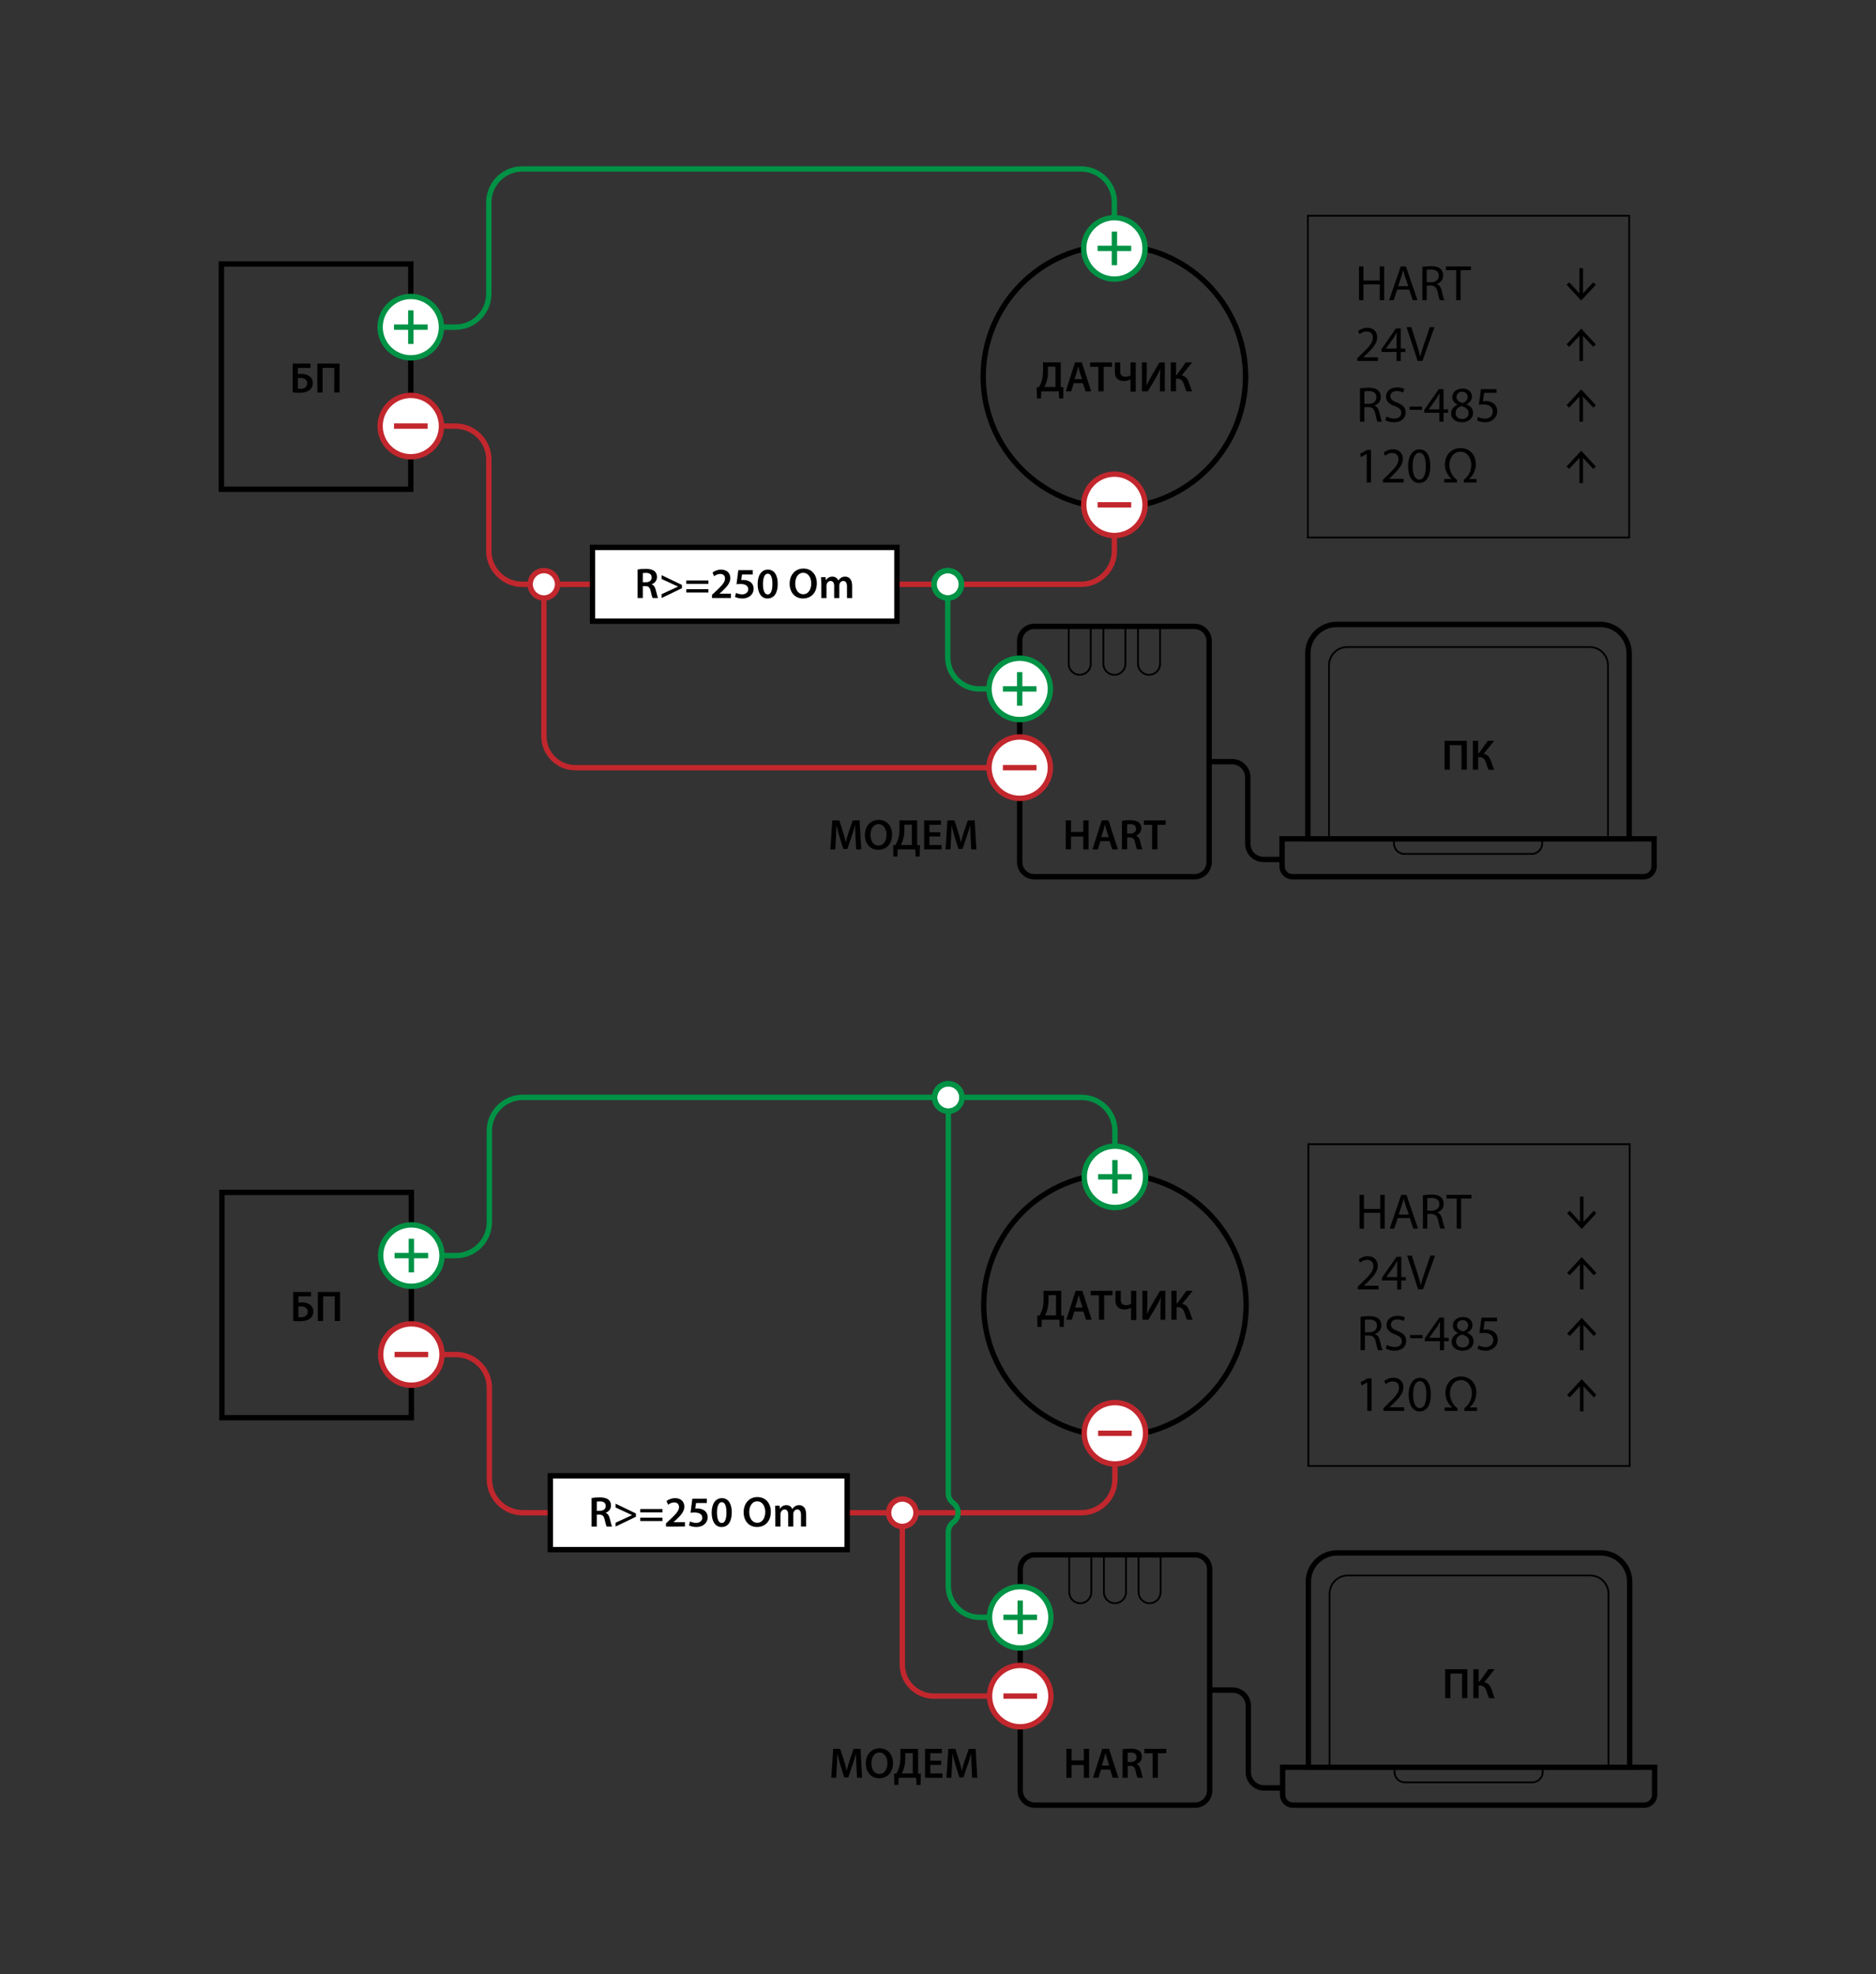 <?xml version="1.0" encoding="utf-8"?>
<!-- Generator: Adobe Illustrator 26.0.1, SVG Export Plug-In . SVG Version: 6.00 Build 0)  -->
<svg version="1.1" xmlns="http://www.w3.org/2000/svg" xmlns:xlink="http://www.w3.org/1999/xlink" x="0px" y="0px"
	 viewBox="0 0 730 768" style="enable-background:new 0 0 730 768;" xml:space="preserve">
<rect x="0" y="0" width="730" height="768" fill="#333333" stroke="none"/>
<style type="text/css">
	.st0{fill:none;stroke:#084684;stroke-width:0.5;stroke-miterlimit:10;}
	.st1{fill:none;stroke:#009245;stroke-width:1.5;stroke-miterlimit:10;}
	.st2{fill:none;stroke:#C1272D;stroke-width:1.5;stroke-miterlimit:10;}
	.st3{fill:none;stroke:#084684;stroke-width:1.5;stroke-miterlimit:10;}
	.st4{fill:#FFFFFF;}
	.st5{fill:none;stroke:#084684;stroke-miterlimit:10;}
	.st6{fill:#084684;}
	.st7{fill:#009245;}
	.st8{fill:#C1272D;}
</style>
<g id="Слой_1">
</g>
<g id="Слой_2">
	<g>
		<g>
			<g>
				<path d="M634.3,209.46H508.57V83.58H634.3V209.46z M509.27,208.76H633.6V84.28H509.27V208.76z"/>
			</g>
		</g>
		<g>
			<path class="st7" d="M177.21,128.32h-17.35v-2.09h17.35c6.6,0,11.96-5.37,11.96-11.96V78.73c0-7.75,6.3-14.05,14.05-14.05h217.41
				c7.75,0,14.05,6.3,14.05,14.05v16.73h-2.09V78.73c0-6.6-5.37-11.96-11.96-11.96H203.22c-6.6,0-11.96,5.37-11.96,11.96v35.54
				C191.26,122.02,184.95,128.32,177.21,128.32z"/>
		</g>
		<g>
			<path class="st8" d="M420.63,228.36H203.22c-7.75,0-14.05-6.3-14.05-14.05v-35.54c0-6.6-5.37-11.96-11.96-11.96h-17.35v-2.09
				h17.35c7.75,0,14.05,6.3,14.05,14.05v35.54c0,6.6,5.37,11.96,11.96,11.96h217.41c6.6,0,11.96-5.37,11.96-11.96v-16.73h2.09v16.73
				C434.68,222.06,428.38,228.36,420.63,228.36z"/>
		</g>
		<g>
			<path d="M160.9,191.38H85.1v-89.72h75.8V191.38z M87.19,189.29h71.62v-85.55H87.19V189.29z"/>
		</g>
		<g>
			<path d="M464.84,342.12h-62.4c-3.7,0-6.7-3.01-6.7-6.7v-86.07c0-3.7,3.01-6.7,6.7-6.7h62.4c3.7,0,6.7,3.01,6.7,6.7v86.07
				C471.54,339.11,468.53,342.12,464.84,342.12z M402.44,244.74c-2.54,0-4.61,2.07-4.61,4.61v86.07c0,2.54,2.07,4.61,4.61,4.61h62.4
				c2.54,0,4.61-2.07,4.61-4.61v-86.07c0-2.54-2.07-4.61-4.61-4.61H402.44z"/>
		</g>
		<g>
			<path d="M120.82,141.44v1.69h-4.91v2.42c0.37-0.05,0.97-0.08,1.39-0.08c1.1,0,2.22,0.27,3.04,0.85c0.82,0.55,1.37,1.45,1.37,2.72
				c0,1.09-0.38,1.92-1.02,2.51c-1,0.92-2.66,1.27-4.29,1.27c-1.15,0-1.99-0.08-2.52-0.15v-11.23H120.82z M115.9,151.2
				c0.3,0.05,0.67,0.07,1.09,0.07c0.75,0,1.49-0.23,1.97-0.7c0.35-0.37,0.58-0.85,0.58-1.47c0-0.72-0.3-1.2-0.75-1.54
				c-0.5-0.38-1.2-0.53-1.87-0.53c-0.32,0-0.69,0.03-1.02,0.07V151.2z"/>
			<path d="M132.13,141.44v11.26h-2.06v-9.57h-4.54v9.57h-2.05v-11.26H132.13z"/>
		</g>
		<g>
			<path d="M433.64,198.62c-28.73,0-52.1-23.37-52.1-52.1c0-28.73,23.37-52.1,52.1-52.1c28.73,0,52.1,23.37,52.1,52.1
				C485.74,175.25,462.37,198.62,433.64,198.62z M433.64,96.51c-27.58,0-50.01,22.44-50.01,50.01c0,27.58,22.44,50.01,50.01,50.01
				c27.58,0,50.01-22.44,50.01-50.01C483.65,118.95,461.22,96.51,433.64,96.51z"/>
		</g>
		<g>
			<path d="M412.76,140.98v9.62l1.07,0.05l-0.12,4.38h-1.57l-0.12-2.79h-6.83l-0.12,2.79h-1.57l-0.1-4.38l0.9-0.05
				c0.43-0.79,0.84-1.6,1.09-2.49c0.35-1.2,0.48-2.57,0.48-4.19v-2.94H412.76z M407.78,144.44c0,1.54-0.17,2.92-0.54,4.11
				c-0.22,0.73-0.53,1.45-0.83,2h4.29v-7.89h-2.92V144.44z"/>
			<path d="M417.81,149.05l-0.97,3.19h-2.12l3.61-11.26h2.62l3.66,11.26h-2.22l-1.02-3.19H417.81z M421.04,147.5l-0.89-2.77
				c-0.22-0.69-0.4-1.45-0.57-2.11h-0.03c-0.17,0.65-0.35,1.44-0.54,2.11l-0.87,2.77H421.04z"/>
			<path d="M427.4,142.71h-3.21v-1.72h8.5v1.72h-3.24v9.54h-2.05V142.71z"/>
			<path d="M435.89,140.98v3.46c0,1.4,0.73,2.14,2.1,2.14c0.67,0,1.37-0.22,1.91-0.52v-5.08h2.05v11.38h-2.05v-4.76h-0.05
				c-0.79,0.42-1.62,0.64-2.59,0.64c-1.79,0-3.43-0.89-3.43-3.46v-3.79H435.89z"/>
			<path d="M446.24,140.98v3.98c0,1.79-0.03,3.44-0.13,4.95l0.05,0.02c0.58-1.27,1.3-2.62,2.04-3.89l2.97-5.05h2.09v11.26h-1.9
				v-3.98c0-1.79,0.03-3.22,0.17-4.68h-0.05c-0.53,1.29-1.29,2.69-1.99,3.89l-2.86,4.76h-2.29v-11.26H446.24z"/>
			<path d="M457.64,140.98v4.83h0.32l3.46-4.83h2.47l-4.08,5.08c1.64,0.3,2.32,1.37,2.84,2.79c0.42,1.19,0.75,2.32,1.27,3.39h-2.21
				c-0.4-0.77-0.65-1.7-0.94-2.56c-0.45-1.37-1.05-2.36-2.67-2.36h-0.47v4.91h-2.04v-11.26H457.64z"/>
		</g>
		<g>
			<circle class="st4" cx="159.85" cy="165.77" r="11.95"/>
			<g>
				<path class="st8" d="M159.85,178.76c-7.16,0-12.99-5.83-12.99-12.99c0-7.16,5.83-12.99,12.99-12.99
					c7.16,0,12.99,5.83,12.99,12.99C172.85,172.93,167.02,178.76,159.85,178.76z M159.85,154.86c-6.01,0-10.9,4.89-10.9,10.9
					s4.89,10.9,10.9,10.9s10.9-4.89,10.9-10.9S165.87,154.86,159.85,154.86z"/>
			</g>
			<g>
				<rect x="153.32" y="164.72" class="st8" width="13.08" height="2.09"/>
			</g>
		</g>
		<g>
			<circle class="st4" cx="211.63" cy="227.32" r="5.34"/>
			<g>
				<path class="st8" d="M211.63,233.7c-3.52,0-6.38-2.86-6.38-6.38c0-3.52,2.86-6.38,6.38-6.38c3.52,0,6.38,2.86,6.38,6.38
					C218.01,230.83,215.15,233.7,211.63,233.7z M211.63,223.02c-2.37,0-4.29,1.93-4.29,4.29c0,2.37,1.93,4.29,4.29,4.29
					c2.37,0,4.29-1.93,4.29-4.29C215.92,224.95,214,223.02,211.63,223.02z"/>
			</g>
		</g>
		<g>
			<circle class="st4" cx="159.85" cy="127.28" r="11.95"/>
			<g>
				<path class="st7" d="M159.85,140.27c-7.16,0-12.99-5.83-12.99-12.99c0-7.16,5.83-12.99,12.99-12.99
					c7.16,0,12.99,5.83,12.99,12.99C172.85,134.44,167.02,140.27,159.85,140.27z M159.85,116.37c-6.01,0-10.9,4.89-10.9,10.9
					c0,6.01,4.89,10.9,10.9,10.9s10.9-4.89,10.9-10.9C170.76,121.26,165.87,116.37,159.85,116.37z"/>
			</g>
			<g>
				<g>
					<rect x="153.32" y="126.23" class="st7" width="13.08" height="2.09"/>
				</g>
				<g>
					<rect x="158.81" y="120.74" class="st7" width="2.09" height="13.08"/>
				</g>
			</g>
		</g>
		<g>
			<g>
				<circle class="st4" cx="396.79" cy="298.65" r="11.95"/>
				<g>
					<path class="st8" d="M396.79,311.64c-7.16,0-12.99-5.83-12.99-12.99c0-7.16,5.83-12.99,12.99-12.99
						c7.16,0,12.99,5.83,12.99,12.99C409.78,305.81,403.95,311.64,396.79,311.64z M396.79,287.75c-6.01,0-10.9,4.89-10.9,10.9
						c0,6.01,4.89,10.9,10.9,10.9c6.01,0,10.9-4.89,10.9-10.9C407.69,292.64,402.8,287.75,396.79,287.75z"/>
				</g>
				<g>
					<rect x="390.25" y="297.61" class="st8" width="13.08" height="2.09"/>
				</g>
			</g>
			<g>
				<circle class="st4" cx="396.79" cy="268.01" r="11.95"/>
				<g>
					<path class="st7" d="M396.79,281c-7.16,0-12.99-5.83-12.99-12.99c0-7.16,5.83-12.99,12.99-12.99c7.16,0,12.99,5.83,12.99,12.99
						C409.78,275.18,403.95,281,396.79,281z M396.79,257.11c-6.01,0-10.9,4.89-10.9,10.9c0,6.01,4.89,10.9,10.9,10.9
						c6.01,0,10.9-4.89,10.9-10.9C407.69,262,402.8,257.11,396.79,257.11z"/>
				</g>
				<g>
					<g>
						<rect x="390.25" y="266.97" class="st7" width="13.08" height="2.09"/>
					</g>
					<g>
						<rect x="395.74" y="261.47" class="st7" width="2.09" height="13.08"/>
					</g>
				</g>
			</g>
		</g>
		<g>
			<circle class="st4" cx="433.64" cy="196.41" r="11.95"/>
			<g>
				<path class="st8" d="M433.64,209.4c-7.16,0-12.99-5.83-12.99-12.99c0-7.16,5.83-12.99,12.99-12.99
					c7.16,0,12.99,5.83,12.99,12.99C446.63,203.57,440.8,209.4,433.64,209.4z M433.64,185.5c-6.01,0-10.9,4.89-10.9,10.9
					c0,6.01,4.89,10.9,10.9,10.9c6.01,0,10.9-4.89,10.9-10.9C444.54,190.39,439.65,185.5,433.64,185.5z"/>
			</g>
			<g>
				<rect x="427.1" y="195.36" class="st8" width="13.08" height="2.09"/>
			</g>
		</g>
		<g>
			<circle class="st4" cx="433.64" cy="96.64" r="11.95"/>
			<g>
				<path class="st7" d="M433.64,109.63c-7.16,0-12.99-5.83-12.99-12.99s5.83-12.99,12.99-12.99c7.16,0,12.99,5.83,12.99,12.99
					S440.8,109.63,433.64,109.63z M433.64,85.73c-6.01,0-10.9,4.89-10.9,10.9s4.89,10.9,10.9,10.9c6.01,0,10.9-4.89,10.9-10.9
					S439.65,85.73,433.64,85.73z"/>
			</g>
			<g>
				<g>
					<rect x="427.1" y="95.59" class="st7" width="13.08" height="2.09"/>
				</g>
				<g>
					<rect x="432.6" y="90.1" class="st7" width="2.09" height="13.08"/>
				</g>
			</g>
		</g>
		<g>
			<rect x="230.55" y="212.95" class="st4" width="118.46" height="28.73"/>
			<g>
				<path d="M350.06,242.73H229.51v-30.82h120.55V242.73z M231.6,240.64h116.37v-26.64H231.6V240.64z"/>
			</g>
			<g>
				<path d="M248.1,221.56c0.79-0.15,1.92-0.25,3.11-0.25c1.62,0,2.71,0.27,3.48,0.9c0.62,0.52,0.97,1.3,0.97,2.27
					c0,1.45-0.99,2.44-2.06,2.81v0.05c0.82,0.3,1.3,1.09,1.57,2.17c0.37,1.4,0.67,2.71,0.89,3.14h-2.11
					c-0.17-0.33-0.45-1.25-0.75-2.66c-0.33-1.47-0.85-1.94-2.02-1.97h-1.04v4.63h-2.04V221.56z M250.13,226.52h1.22
					c1.39,0,2.24-0.74,2.24-1.85c0-1.22-0.85-1.8-2.19-1.8c-0.65,0-1.07,0.05-1.27,0.1V226.52z"/>
				<path d="M265.36,228.84l-7.92,3.81v-1.49l6.38-2.94v-0.03l-6.38-2.94v-1.49l7.92,3.81V228.84z"/>
				<path d="M267.05,227.14v-1.3h8.62v1.3H267.05z M267.05,230.51v-1.3h8.62v1.3H267.05z"/>
				<path d="M277.06,232.65v-1.25l1.29-1.19c2.56-2.37,3.76-3.68,3.78-5.11c0-0.97-0.52-1.82-1.94-1.82c-0.97,0-1.77,0.48-2.32,0.9
					l-0.6-1.45c0.79-0.63,1.97-1.12,3.34-1.12c2.41,0,3.58,1.52,3.58,3.29c0,1.9-1.37,3.44-3.27,5.2l-0.94,0.82v0.03h4.44v1.7
					H277.06z"/>
				<path d="M292.93,223.5h-4.18l-0.32,2.17c0.23-0.03,0.45-0.05,0.77-0.05c0.95,0,1.92,0.22,2.64,0.7
					c0.82,0.52,1.42,1.44,1.42,2.76c0,2.07-1.72,3.76-4.38,3.76c-1.27,0-2.32-0.32-2.89-0.63l0.42-1.55
					c0.47,0.25,1.4,0.57,2.39,0.57c1.2,0,2.36-0.69,2.36-1.97c0-1.25-0.92-2.07-3.07-2.07c-0.62,0-1.07,0.05-1.49,0.1l0.7-5.48h5.63
					V223.5z"/>
				<path d="M302.64,227.14c0,3.51-1.37,5.7-3.98,5.7c-2.49,0-3.83-2.27-3.84-5.58c0-3.39,1.44-5.65,3.98-5.65
					C301.42,221.61,302.64,223.95,302.64,227.14z M296.89,227.24c0,2.66,0.72,4.03,1.84,4.03c1.22,0,1.84-1.47,1.84-4.08
					c0-2.52-0.58-4.01-1.82-4.01C297.66,223.18,296.89,224.53,296.89,227.24z"/>
				<path d="M317.85,226.9c0,3.78-2.29,5.93-5.38,5.93c-3.19,0-5.2-2.44-5.2-5.73c0-3.48,2.19-5.91,5.36-5.91
					C315.91,221.19,317.85,223.68,317.85,226.9z M309.44,227.05c0,2.31,1.15,4.13,3.12,4.13c1.99,0,3.11-1.85,3.11-4.21
					c0-2.12-1.05-4.13-3.11-4.13C310.53,222.84,309.44,224.73,309.44,227.05z"/>
				<path d="M319.59,226.94c0-0.94-0.03-1.72-0.07-2.42h1.75l0.1,1.2h0.05c0.38-0.63,1.12-1.39,2.51-1.39c1.07,0,1.9,0.6,2.26,1.5
					h0.03c0.28-0.45,0.62-0.79,0.99-1.02c0.47-0.32,0.99-0.48,1.67-0.48c1.34,0,2.71,0.92,2.71,3.53v4.8h-2v-4.49
					c0-1.35-0.47-2.16-1.45-2.16c-0.7,0-1.22,0.5-1.44,1.09c-0.07,0.18-0.1,0.45-0.1,0.69v4.88h-2v-4.71c0-1.14-0.45-1.94-1.4-1.94
					c-0.77,0-1.29,0.6-1.49,1.15c-0.07,0.22-0.1,0.45-0.1,0.69v4.81h-2.01V226.94z"/>
			</g>
		</g>
		<g>
			<path class="st8" d="M384.39,299.7h-160.5c-7.33,0-13.29-5.96-13.29-13.29v-53.75h2.09v53.75c0,6.18,5.03,11.21,11.21,11.21
				h160.5V299.7z"/>
		</g>
		<g>
			<path d="M498.09,335.41h-6.43c-3.95,0-7.16-3.21-7.16-7.16v-25.83c0-2.8-2.27-5.07-5.07-5.07h-8.93v-2.09h8.93
				c3.95,0,7.16,3.21,7.16,7.16v25.83c0,2.8,2.28,5.07,5.07,5.07h6.43V335.41z"/>
		</g>
		<g>
			<g>
				<circle class="st4" cx="368.79" cy="227.32" r="5.34"/>
				<circle class="st4" cx="368.79" cy="227.32" r="5.34"/>
			</g>
		</g>
		<g>
			<g>
				<path class="st7" d="M368.79,233.7c-3.52,0-6.38-2.86-6.38-6.38c0-3.52,2.86-6.38,6.38-6.38s6.38,2.86,6.38,6.38
					C375.17,230.83,372.31,233.7,368.79,233.7z M368.79,223.02c-2.37,0-4.29,1.93-4.29,4.29c0,2.37,1.93,4.29,4.29,4.29
					c2.37,0,4.29-1.93,4.29-4.29C373.08,224.95,371.16,223.02,368.79,223.02z"/>
			</g>
			<g>
				<path class="st7" d="M368.79,233.7c-3.52,0-6.38-2.86-6.38-6.38c0-3.52,2.86-6.38,6.38-6.38s6.38,2.86,6.38,6.38
					C375.17,230.83,372.31,233.7,368.79,233.7z M368.79,223.02c-2.37,0-4.29,1.93-4.29,4.29c0,2.37,1.93,4.29,4.29,4.29
					c2.37,0,4.29-1.93,4.29-4.29C373.08,224.95,371.16,223.02,368.79,223.02z"/>
			</g>
		</g>
		<g>
			<path class="st7" d="M385.48,269.06h-4.44c-7.33,0-13.29-5.96-13.29-13.29v-23.11h2.09v23.11c0,6.18,5.03,11.21,11.21,11.21h4.44
				V269.06z"/>
		</g>
		<g>
			<path d="M416.77,319.16v4.51h4.76v-4.51h2.06v11.26h-2.06v-4.96h-4.76v4.96h-2.05v-11.26H416.77z"/>
			<path d="M428.2,327.23l-0.97,3.19h-2.12l3.61-11.26h2.62l3.66,11.26h-2.22l-1.02-3.19H428.2z M431.42,325.68l-0.89-2.77
				c-0.22-0.69-0.4-1.45-0.57-2.11h-0.03c-0.17,0.65-0.35,1.44-0.54,2.11l-0.87,2.77H431.42z"/>
			<path d="M436.57,319.33c0.79-0.15,1.92-0.25,3.11-0.25c1.62,0,2.71,0.27,3.48,0.9c0.62,0.52,0.97,1.3,0.97,2.27
				c0,1.45-0.99,2.44-2.05,2.81v0.05c0.82,0.3,1.3,1.09,1.57,2.17c0.37,1.4,0.67,2.71,0.89,3.14h-2.11
				c-0.17-0.33-0.45-1.25-0.75-2.66c-0.33-1.47-0.85-1.94-2.02-1.97h-1.04v4.63h-2.04V319.33z M438.61,324.29h1.22
				c1.39,0,2.24-0.74,2.24-1.85c0-1.22-0.85-1.8-2.19-1.8c-0.65,0-1.07,0.05-1.27,0.1V324.29z"/>
			<path d="M448.32,320.88h-3.21v-1.72h8.5v1.72h-3.24v9.54h-2.05V320.88z"/>
		</g>
		<g>
			<path d="M332.9,325.83c-0.07-1.45-0.15-3.21-0.13-4.73h-0.05c-0.37,1.37-0.84,2.89-1.34,4.31l-1.65,4.88h-1.57l-1.5-4.81
				c-0.43-1.44-0.84-2.97-1.14-4.38h-0.03c-0.05,1.47-0.12,3.26-0.2,4.8l-0.25,4.53h-1.92l0.75-11.26h2.71l1.47,4.53
				c0.4,1.32,0.75,2.66,1.04,3.91h0.05c0.3-1.22,0.69-2.61,1.12-3.93l1.55-4.51h2.67l0.65,11.26h-2L332.9,325.83z"/>
			<path d="M347.13,324.68c0,3.78-2.29,5.93-5.38,5.93c-3.19,0-5.2-2.44-5.2-5.73c0-3.48,2.19-5.91,5.36-5.91
				C345.2,318.96,347.13,321.45,347.13,324.68z M338.73,324.83c0,2.31,1.15,4.13,3.12,4.13c1.99,0,3.11-1.85,3.11-4.21
				c0-2.12-1.05-4.13-3.11-4.13C339.82,320.62,338.73,322.5,338.73,324.83z"/>
			<path d="M356.9,319.16v9.62l1.07,0.05l-0.12,4.38h-1.57l-0.12-2.79h-6.83l-0.12,2.79h-1.57l-0.1-4.38l0.9-0.05
				c0.43-0.79,0.84-1.6,1.09-2.49c0.35-1.2,0.48-2.57,0.48-4.19v-2.94H356.9z M351.92,322.62c0,1.54-0.17,2.92-0.53,4.11
				c-0.22,0.73-0.53,1.45-0.84,2h4.29v-7.89h-2.92V322.62z"/>
			<path d="M365.89,325.43h-4.24v3.31h4.75v1.69h-6.8v-11.26h6.55v1.69h-4.49v2.91h4.24V325.43z"/>
			<path d="M377.7,325.83c-0.07-1.45-0.15-3.21-0.13-4.73h-0.05c-0.37,1.37-0.84,2.89-1.34,4.31l-1.65,4.88h-1.57l-1.5-4.81
				c-0.43-1.44-0.83-2.97-1.14-4.38h-0.03c-0.05,1.47-0.12,3.26-0.2,4.8l-0.25,4.53h-1.92l0.75-11.26h2.71l1.47,4.53
				c0.4,1.32,0.75,2.66,1.04,3.91h0.05c0.3-1.22,0.69-2.61,1.12-3.93l1.55-4.51h2.67l0.65,11.26h-2.01L377.7,325.83z"/>
		</g>
		<g>
			<path d="M570.77,288.19v11.26h-2.05v-9.57h-4.54v9.57h-2.05v-11.26H570.77z"/>
			<path d="M575.17,288.19v4.83h0.32l3.46-4.83h2.47l-4.08,5.08c1.64,0.3,2.32,1.37,2.84,2.79c0.42,1.19,0.75,2.32,1.27,3.39h-2.21
				c-0.4-0.77-0.65-1.7-0.94-2.56c-0.45-1.37-1.05-2.36-2.67-2.36h-0.47v4.91h-2.04v-11.26H575.17z"/>
		</g>
		<g>
			<g>
				<path d="M420.15,262.88c-2.56,0-4.64-2.08-4.64-4.64V244.6h0.7v13.64c0,2.17,1.77,3.94,3.94,3.94s3.94-1.77,3.94-3.94V244.6h0.7
					v13.64C424.79,260.8,422.71,262.88,420.15,262.88z"/>
			</g>
			<g>
				<path d="M433.64,262.88c-2.56,0-4.64-2.08-4.64-4.64V244.6h0.7v13.64c0,2.17,1.77,3.94,3.94,3.94c2.17,0,3.94-1.77,3.94-3.94
					V244.6h0.7v13.64C438.27,260.8,436.2,262.88,433.64,262.88z"/>
			</g>
			<g>
				<path d="M447.13,262.88c-2.56,0-4.64-2.08-4.64-4.64V244.6h0.7v13.64c0,2.17,1.77,3.94,3.94,3.94s3.94-1.77,3.94-3.94V244.6h0.7
					v13.64C451.76,260.8,449.68,262.88,447.13,262.88z"/>
			</g>
		</g>
		<g>
			<g>
				<g>
					<path d="M626.05,326.68H516.81v-67.85c0-4.11,3.34-7.45,7.45-7.45h94.33c4.11,0,7.45,3.34,7.45,7.45V326.68z M517.51,325.99
						h107.84v-67.16c0-3.73-3.03-6.76-6.76-6.76h-94.33c-3.73,0-6.76,3.03-6.76,6.76V325.99z"/>
				</g>
			</g>
			<g>
				<g>
					<path d="M634.99,327.38H507.87v-73.23c0-6.76,5.5-12.26,12.26-12.26h102.6c6.76,0,12.26,5.5,12.26,12.26V327.38z
						 M509.96,325.29H632.9v-71.14c0-5.61-4.56-10.17-10.17-10.17h-102.6c-5.61,0-10.17,4.56-10.17,10.17V325.29z"/>
				</g>
			</g>
			<g>
				<path d="M596.05,332.55h-49.57c-2.42,0-4.4-1.97-4.4-4.4v-2.17h58.36v2.17C600.44,330.58,598.47,332.55,596.05,332.55z
					 M542.78,326.68v1.48c0,2.04,1.66,3.7,3.7,3.7h49.57c2.04,0,3.7-1.66,3.7-3.7v-1.48H542.78z"/>
			</g>
			<g>
				<path d="M639.6,342.12H502.93c-2.81,0-5.09-2.28-5.09-5.09v-11.74h146.85v11.74C644.69,339.84,642.4,342.12,639.6,342.12z
					 M499.93,327.38v9.65c0,1.66,1.35,3,3,3H639.6c1.66,0,3-1.35,3-3v-9.65H499.93z"/>
			</g>
		</g>
		<g>
			<g>
				<path d="M530.54,103.64v5.5h6.36v-5.5h1.72v13.14h-1.72v-6.16h-6.36v6.16h-1.72v-13.14H530.54z"/>
				<path d="M543.68,112.65l-1.37,4.13h-1.75l4.49-13.14h2.03l4.49,13.14h-1.81l-1.4-4.13H543.68z M548.01,111.33l-1.31-3.78
					c-0.29-0.86-0.49-1.64-0.68-2.4h-0.04c-0.2,0.76-0.39,1.58-0.66,2.38l-1.29,3.8H548.01z"/>
				<path d="M553.49,103.82c0.86-0.16,2.11-0.27,3.26-0.27c1.81,0,3,0.35,3.8,1.07c0.64,0.58,1.03,1.48,1.03,2.52
					c0,1.72-1.09,2.87-2.46,3.33v0.06c0.99,0.35,1.6,1.29,1.91,2.65c0.43,1.83,0.74,3.1,1.01,3.61h-1.75
					c-0.21-0.39-0.51-1.5-0.86-3.14c-0.39-1.81-1.11-2.5-2.65-2.55h-1.6v5.69h-1.7V103.82z M555.18,109.8h1.74
					c1.81,0,2.96-0.99,2.96-2.5c0-1.7-1.23-2.44-3.02-2.44c-0.82,0-1.38,0.06-1.68,0.14V109.8z"/>
				<path d="M566.65,105.09h-4v-1.44h9.73v1.44h-4.02v11.7h-1.72V105.09z"/>
			</g>
			<g>
				<path d="M529.22,151.1c0.86-0.16,2.11-0.27,3.26-0.27c1.81,0,3,0.35,3.8,1.07c0.64,0.58,1.03,1.48,1.03,2.52
					c0,1.72-1.09,2.87-2.46,3.33v0.06c0.99,0.35,1.6,1.29,1.91,2.65c0.43,1.83,0.74,3.1,1.01,3.61h-1.75
					c-0.21-0.39-0.51-1.5-0.86-3.14c-0.39-1.81-1.11-2.5-2.65-2.55h-1.6v5.69h-1.7V151.1z M530.92,157.08h1.74
					c1.81,0,2.96-0.99,2.96-2.5c0-1.7-1.23-2.44-3.02-2.44c-0.82,0-1.38,0.06-1.68,0.14V157.08z"/>
				<path d="M539.5,162c0.76,0.49,1.85,0.86,3.02,0.86c1.74,0,2.75-0.92,2.75-2.24c0-1.21-0.7-1.93-2.48-2.59
					c-2.15-0.78-3.47-1.91-3.47-3.74c0-2.05,1.7-3.57,4.25-3.57c1.33,0,2.32,0.31,2.89,0.64l-0.47,1.38
					c-0.41-0.25-1.29-0.62-2.48-0.62c-1.79,0-2.48,1.07-2.48,1.97c0,1.23,0.8,1.83,2.61,2.54c2.22,0.86,3.33,1.93,3.33,3.86
					c0,2.03-1.48,3.8-4.58,3.8c-1.27,0-2.65-0.39-3.35-0.86L539.5,162z"/>
				<path d="M553.34,158.17v1.25h-4.82v-1.25H553.34z"/>
				<path d="M560.11,164.06v-3.47h-5.89v-1.11l5.65-8.09h1.85v7.88h1.78v1.33h-1.78v3.47H560.11z M560.11,159.27v-4.23
					c0-0.66,0.02-1.33,0.06-1.99h-0.06c-0.39,0.74-0.7,1.29-1.05,1.87l-3.1,4.31v0.04H560.11z"/>
				<path d="M567.15,157.39c-1.42-0.66-2.03-1.75-2.03-2.85c0-2.01,1.7-3.37,3.94-3.37c2.46,0,3.71,1.52,3.71,3.12
					c0,1.07-0.55,2.24-2.11,2.96v0.06c1.58,0.62,2.55,1.75,2.55,3.28c0,2.22-1.89,3.69-4.31,3.69c-2.65,0-4.25-1.56-4.25-3.41
					c0-1.6,0.96-2.75,2.52-3.41L567.15,157.39z M571.48,160.77c0-1.52-1.07-2.28-2.79-2.77c-1.48,0.43-2.28,1.42-2.28,2.63
					c-0.06,1.27,0.92,2.4,2.54,2.4C570.48,163.03,571.48,162.07,571.48,160.77z M566.76,154.43c-0.02,1.27,0.96,1.95,2.42,2.34
					c1.09-0.37,1.93-1.15,1.93-2.3c0-1.01-0.61-2.07-2.15-2.07C567.54,152.4,566.76,153.34,566.76,154.43z"/>
				<path d="M582.37,152.83h-4.84l-0.49,3.26c0.29-0.04,0.57-0.06,1.03-0.06c1,0,1.95,0.19,2.73,0.68c0.99,0.55,1.81,1.66,1.81,3.24
					c0,2.48-1.97,4.33-4.72,4.33c-1.38,0-2.54-0.39-3.16-0.78l0.43-1.31c0.53,0.31,1.56,0.7,2.73,0.7c1.6,0,3-1.05,2.98-2.75
					c0-1.64-1.11-2.79-3.63-2.79c-0.74,0-1.31,0.06-1.78,0.12l0.82-6.08h6.06V152.83z"/>
			</g>
			<g>
				<path d="M531.84,176.63h-0.04l-2.2,1.19l-0.33-1.31l2.77-1.48h1.46v12.68h-1.66V176.63z"/>
				<path d="M538.12,187.7v-1.05l1.34-1.31c3.24-3.08,4.72-4.72,4.72-6.63c0-1.29-0.6-2.48-2.5-2.48c-1.15,0-2.11,0.58-2.69,1.07
					l-0.55-1.21c0.86-0.72,2.13-1.29,3.57-1.29c2.73,0,3.88,1.87,3.88,3.69c0,2.34-1.7,4.23-4.37,6.81l-0.99,0.94v0.04h5.67v1.42
					H538.12z"/>
				<path d="M556.56,181.23c0,4.31-1.62,6.69-4.41,6.69c-2.48,0-4.17-2.32-4.21-6.51c0-4.27,1.85-6.59,4.43-6.59
					C555.02,174.81,556.56,177.19,556.56,181.23z M549.68,181.42c0,3.3,1.01,5.17,2.57,5.17c1.74,0,2.57-2.05,2.57-5.29
					c0-3.12-0.78-5.17-2.57-5.17C550.77,176.14,549.68,177.97,549.68,181.42z"/>
				<path d="M571.67,186.36h2.87v1.35h-4.93v-1.07c1.56-1.07,2.91-3.16,2.91-5.81c0-2.4-1.42-5.11-4.21-5.11
					c-2.77,0-4.31,2.55-4.31,5.15c0,2.46,1.37,4.8,2.92,5.77v1.07h-4.95v-1.35h2.85v-0.06c-1.31-1.09-2.57-3.06-2.59-5.58
					c0-3.76,2.63-6.4,6.12-6.4c3.65,0,5.93,2.75,5.93,6.22c0,2.71-1.29,4.64-2.59,5.75V186.36z"/>
			</g>
			<g>
				<path d="M528.14,140.42v-1.05l1.34-1.31c3.24-3.08,4.72-4.72,4.72-6.63c0-1.29-0.6-2.48-2.5-2.48c-1.15,0-2.11,0.58-2.69,1.07
					l-0.55-1.21c0.86-0.72,2.13-1.29,3.57-1.29c2.73,0,3.88,1.87,3.88,3.69c0,2.34-1.7,4.23-4.37,6.81l-0.99,0.94V139h5.67v1.42
					H528.14z"/>
				<path d="M543.45,140.42v-3.47h-5.89v-1.11l5.65-8.09h1.85v7.88h1.78v1.33h-1.78v3.47H543.45z M543.45,135.63v-4.23
					c0-0.66,0.02-1.33,0.06-1.99h-0.06c-0.39,0.74-0.7,1.29-1.05,1.87l-3.1,4.31v0.04H543.45z"/>
				<path d="M551.64,140.42l-4.31-13.14h1.85l2.05,6.47c0.55,1.77,1.03,3.37,1.4,4.91h0.04c0.37-1.52,0.9-3.18,1.5-4.9l2.22-6.49
					h1.81l-4.7,13.14H551.64z"/>
			</g>
			<g>
				<g>
					<rect x="614.59" y="104.35" width="1.39" height="11.05"/>
				</g>
				<g>
					<g>
						<polygon points="620.99,110.78 619.97,109.83 615.29,114.86 610.62,109.83 609.6,110.78 615.29,116.91 						"/>
					</g>
				</g>
			</g>
			<g>
				<g>
					<rect x="614.59" y="129.37" width="1.39" height="11.05"/>
				</g>
				<g>
					<g>
						<polygon points="609.59,133.99 610.61,134.94 615.29,129.91 619.97,134.94 620.99,133.99 615.29,127.86 						"/>
					</g>
				</g>
			</g>
			<g>
				<g>
					<rect x="614.59" y="153.01" width="1.39" height="11.05"/>
				</g>
				<g>
					<g>
						<polygon points="609.59,157.63 610.61,158.58 615.29,153.55 619.97,158.58 620.99,157.63 615.29,151.5 						"/>
					</g>
				</g>
			</g>
			<g>
				<g>
					<rect x="614.59" y="176.87" width="1.39" height="11.05"/>
				</g>
				<g>
					<g>
						<polygon points="609.59,181.48 610.61,182.43 615.29,177.4 619.97,182.43 620.99,181.48 615.29,175.36 						"/>
					</g>
				</g>
			</g>
		</g>
		<g>
			<path d="M333.25,687.03c-0.07-1.45-0.15-3.21-0.13-4.73h-0.05c-0.37,1.37-0.84,2.89-1.34,4.31l-1.65,4.88h-1.57l-1.5-4.81
				c-0.43-1.44-0.84-2.97-1.14-4.38h-0.03c-0.05,1.47-0.12,3.26-0.2,4.79l-0.25,4.53h-1.92l0.75-11.26h2.71l1.47,4.53
				c0.4,1.32,0.75,2.66,1.04,3.91h0.05c0.3-1.22,0.69-2.61,1.12-3.93l1.55-4.51h2.67l0.65,11.26h-2L333.25,687.03z"/>
			<path d="M347.49,685.87c0,3.78-2.29,5.93-5.38,5.93c-3.19,0-5.2-2.44-5.2-5.73c0-3.48,2.19-5.92,5.36-5.92
				C345.55,680.16,347.49,682.65,347.49,685.87z M339.09,686.02c0,2.31,1.15,4.13,3.12,4.13c1.99,0,3.11-1.85,3.11-4.21
				c0-2.12-1.05-4.13-3.11-4.13C340.17,681.81,339.09,683.7,339.09,686.02z"/>
			<path d="M357.25,680.36v9.62l1.07,0.05l-0.12,4.38h-1.57l-0.12-2.79h-6.83l-0.12,2.79H348l-0.1-4.38l0.9-0.05
				c0.43-0.79,0.84-1.6,1.09-2.49c0.35-1.2,0.48-2.57,0.48-4.19v-2.94H357.25z M352.27,683.82c0,1.54-0.17,2.92-0.53,4.11
				c-0.22,0.74-0.53,1.45-0.84,2h4.29v-7.89h-2.92V683.82z"/>
			<path d="M366.24,686.62H362v3.31h4.75v1.69h-6.8v-11.26h6.55v1.69H362v2.91h4.24V686.62z"/>
			<path d="M378.06,687.03c-0.07-1.45-0.15-3.21-0.13-4.73h-0.05c-0.37,1.37-0.84,2.89-1.34,4.31l-1.65,4.88h-1.57l-1.5-4.81
				c-0.43-1.44-0.83-2.97-1.14-4.38h-0.03c-0.05,1.47-0.12,3.26-0.2,4.79l-0.25,4.53h-1.92l0.75-11.26h2.71l1.47,4.53
				c0.4,1.32,0.75,2.66,1.04,3.91h0.05c0.3-1.22,0.69-2.61,1.12-3.93l1.55-4.51h2.67l0.65,11.26h-2.01L378.06,687.03z"/>
		</g>
		<g>
			<path class="st8" d="M420.84,589.56H203.43c-7.75,0-14.05-6.3-14.05-14.05v-35.54c0-6.6-5.37-11.96-11.96-11.96h-17.35v-2.09
				h17.35c7.75,0,14.05,6.3,14.05,14.05v35.54c0,6.6,5.37,11.96,11.96,11.96h217.41c6.6,0,11.96-5.37,11.96-11.96v-16.73h2.09v16.73
				C434.89,583.25,428.59,589.56,420.84,589.56z"/>
		</g>
		<g>
			<g>
				<path d="M634.51,570.66H508.78V444.78h125.72V570.66z M509.48,569.96h124.33V445.48H509.48V569.96z"/>
			</g>
		</g>
		<g>
			<path class="st7" d="M177.42,489.52h-17.35v-2.09h17.35c6.6,0,11.96-5.37,11.96-11.96v-35.54c0-7.75,6.3-14.05,14.05-14.05
				h217.41c7.75,0,14.05,6.3,14.05,14.05v16.73h-2.09v-16.73c0-6.6-5.37-11.96-11.96-11.96H203.43c-6.6,0-11.96,5.37-11.96,11.96
				v35.54C191.47,483.21,185.16,489.52,177.42,489.52z"/>
		</g>
		<g>
			<path d="M161.11,552.58h-75.8v-89.72h75.8V552.58z M87.4,550.49h71.62v-85.55H87.4V550.49z"/>
		</g>
		<g>
			<path d="M465.05,703.32h-62.4c-3.7,0-6.7-3.01-6.7-6.7v-86.07c0-3.7,3.01-6.7,6.7-6.7h62.4c3.7,0,6.7,3.01,6.7,6.7v86.07
				C471.75,700.31,468.74,703.32,465.05,703.32z M402.65,605.93c-2.54,0-4.61,2.07-4.61,4.61v86.07c0,2.54,2.07,4.61,4.61,4.61h62.4
				c2.54,0,4.61-2.07,4.61-4.61v-86.07c0-2.54-2.07-4.61-4.61-4.61H402.65z"/>
		</g>
		<g>
			<path d="M121.03,502.64v1.69h-4.91v2.42c0.37-0.05,0.97-0.08,1.39-0.08c1.1,0,2.22,0.27,3.04,0.85c0.82,0.55,1.37,1.45,1.37,2.72
				c0,1.09-0.38,1.92-1.02,2.51c-1,0.92-2.66,1.27-4.29,1.27c-1.15,0-1.99-0.08-2.52-0.15v-11.23H121.03z M116.11,512.4
				c0.3,0.05,0.67,0.07,1.09,0.07c0.75,0,1.49-0.23,1.97-0.7c0.35-0.37,0.58-0.85,0.58-1.47c0-0.72-0.3-1.2-0.75-1.54
				c-0.5-0.38-1.2-0.53-1.87-0.53c-0.32,0-0.69,0.03-1.02,0.07V512.4z"/>
			<path d="M132.34,502.64v11.26h-2.06v-9.57h-4.54v9.57h-2.05v-11.26H132.34z"/>
		</g>
		<g>
			<path d="M433.85,559.82c-28.73,0-52.1-23.37-52.1-52.1c0-28.73,23.37-52.1,52.1-52.1s52.1,23.37,52.1,52.1
				C485.95,536.45,462.58,559.82,433.85,559.82z M433.85,457.71c-27.58,0-50.01,22.44-50.01,50.01c0,27.58,22.44,50.01,50.01,50.01
				s50.01-22.44,50.01-50.01C483.86,480.14,461.43,457.71,433.85,457.71z"/>
		</g>
		<g>
			<path d="M412.97,502.18v9.62l1.07,0.05l-0.12,4.38h-1.57l-0.12-2.79h-6.83l-0.12,2.79h-1.57l-0.1-4.38l0.9-0.05
				c0.43-0.79,0.84-1.6,1.09-2.49c0.35-1.2,0.48-2.57,0.48-4.19v-2.94H412.97z M408,505.64c0,1.54-0.17,2.92-0.54,4.11
				c-0.22,0.74-0.53,1.45-0.83,2h4.29v-7.89H408V505.64z"/>
			<path d="M418.02,510.25l-0.97,3.19h-2.12l3.61-11.26h2.62l3.66,11.26h-2.22l-1.02-3.19H418.02z M421.25,508.7l-0.89-2.77
				c-0.22-0.69-0.4-1.45-0.57-2.11h-0.03c-0.17,0.65-0.35,1.44-0.54,2.11l-0.87,2.77H421.25z"/>
			<path d="M427.62,503.9h-3.21v-1.72h8.5v1.72h-3.24v9.54h-2.05V503.9z"/>
			<path d="M436.11,502.18v3.46c0,1.4,0.73,2.14,2.1,2.14c0.67,0,1.37-0.22,1.91-0.52v-5.08h2.05v11.38h-2.05v-4.76h-0.05
				c-0.79,0.42-1.62,0.63-2.59,0.63c-1.79,0-3.43-0.89-3.43-3.46v-3.79H436.11z"/>
			<path d="M446.45,502.18v3.98c0,1.79-0.03,3.44-0.13,4.95l0.05,0.02c0.58-1.27,1.3-2.62,2.04-3.89l2.97-5.05h2.09v11.26h-1.9
				v-3.98c0-1.79,0.03-3.22,0.17-4.68h-0.05c-0.53,1.29-1.29,2.69-1.99,3.89l-2.86,4.76h-2.29v-11.26H446.45z"/>
			<path d="M457.85,502.18v4.83h0.32l3.46-4.83h2.47l-4.08,5.08c1.64,0.3,2.32,1.37,2.84,2.79c0.42,1.19,0.75,2.32,1.27,3.39h-2.21
				c-0.4-0.77-0.65-1.7-0.94-2.56c-0.45-1.37-1.05-2.36-2.67-2.36h-0.47v4.91h-2.04v-11.26H457.85z"/>
		</g>
		<g>
			<circle class="st4" cx="160.06" cy="526.96" r="11.95"/>
			<g>
				<path class="st8" d="M160.06,539.96c-7.16,0-12.99-5.83-12.99-12.99c0-7.16,5.83-12.99,12.99-12.99s12.99,5.83,12.99,12.99
					C173.06,534.13,167.23,539.96,160.06,539.96z M160.06,516.06c-6.01,0-10.9,4.89-10.9,10.9c0,6.01,4.89,10.9,10.9,10.9
					s10.9-4.89,10.9-10.9C170.97,520.95,166.08,516.06,160.06,516.06z"/>
			</g>
			<g>
				<rect x="153.53" y="525.92" class="st8" width="13.08" height="2.09"/>
			</g>
		</g>
		<g>
			<circle class="st4" cx="160.06" cy="488.47" r="11.95"/>
			<g>
				<path class="st7" d="M160.06,501.46c-7.16,0-12.99-5.83-12.99-12.99c0-7.16,5.83-12.99,12.99-12.99s12.99,5.83,12.99,12.99
					C173.06,495.64,167.23,501.46,160.06,501.46z M160.06,477.57c-6.01,0-10.9,4.89-10.9,10.9c0,6.01,4.89,10.9,10.9,10.9
					s10.9-4.89,10.9-10.9C170.97,482.46,166.08,477.57,160.06,477.57z"/>
			</g>
			<g>
				<g>
					<rect x="153.53" y="487.43" class="st7" width="13.08" height="2.09"/>
				</g>
				<g>
					<rect x="159.02" y="481.93" class="st7" width="2.09" height="13.08"/>
				</g>
			</g>
		</g>
		<g>
			<g>
				<circle class="st4" cx="397" cy="659.85" r="11.95"/>
				<g>
					<path class="st8" d="M397,672.84c-7.16,0-12.99-5.83-12.99-12.99c0-7.16,5.83-12.99,12.99-12.99s12.99,5.83,12.99,12.99
						C409.99,667.01,404.16,672.84,397,672.84z M397,648.95c-6.01,0-10.9,4.89-10.9,10.9c0,6.01,4.89,10.9,10.9,10.9
						c6.01,0,10.9-4.89,10.9-10.9C407.9,653.84,403.01,648.95,397,648.95z"/>
				</g>
				<g>
					<rect x="390.46" y="658.8" class="st8" width="13.08" height="2.09"/>
				</g>
			</g>
			<g>
				<circle class="st4" cx="397" cy="629.21" r="11.95"/>
				<g>
					<path class="st7" d="M397,642.2c-7.16,0-12.99-5.83-12.99-12.99c0-7.16,5.83-12.99,12.99-12.99s12.99,5.83,12.99,12.99
						C409.99,636.37,404.16,642.2,397,642.2z M397,618.31c-6.01,0-10.9,4.89-10.9,10.9c0,6.01,4.89,10.9,10.9,10.9
						c6.01,0,10.9-4.89,10.9-10.9C407.9,623.2,403.01,618.31,397,618.31z"/>
				</g>
				<g>
					<g>
						<rect x="390.46" y="628.16" class="st7" width="13.08" height="2.09"/>
					</g>
					<g>
						<rect x="395.95" y="622.67" class="st7" width="2.09" height="13.08"/>
					</g>
				</g>
			</g>
		</g>
		<g>
			<circle class="st4" cx="433.85" cy="557.6" r="11.95"/>
			<g>
				<path class="st8" d="M433.85,570.59c-7.16,0-12.99-5.83-12.99-12.99c0-7.16,5.83-12.99,12.99-12.99s12.99,5.83,12.99,12.99
					C446.84,564.77,441.01,570.59,433.85,570.59z M433.85,546.7c-6.01,0-10.9,4.89-10.9,10.9c0,6.01,4.89,10.9,10.9,10.9
					s10.9-4.89,10.9-10.9C444.75,551.59,439.86,546.7,433.85,546.7z"/>
			</g>
			<g>
				<rect x="427.31" y="556.56" class="st8" width="13.08" height="2.09"/>
			</g>
		</g>
		<g>
			<circle class="st4" cx="433.85" cy="457.83" r="11.95"/>
			<g>
				<path class="st7" d="M433.85,470.83c-7.16,0-12.99-5.83-12.99-12.99c0-7.16,5.83-12.99,12.99-12.99s12.99,5.83,12.99,12.99
					C446.84,465,441.01,470.83,433.85,470.83z M433.85,446.93c-6.01,0-10.9,4.89-10.9,10.9c0,6.01,4.89,10.9,10.9,10.9
					s10.9-4.89,10.9-10.9C444.75,451.82,439.86,446.93,433.85,446.93z"/>
			</g>
			<g>
				<g>
					<rect x="427.31" y="456.79" class="st7" width="13.08" height="2.09"/>
				</g>
				<g>
					<rect x="432.81" y="451.29" class="st7" width="2.09" height="13.08"/>
				</g>
			</g>
		</g>
		<g>
			<rect x="214.13" y="574.15" class="st4" width="115.52" height="28.73"/>
			<g>
				<path d="M330.69,603.92H213.09V573.1h117.61V603.92z M215.18,601.83H328.6v-26.64H215.18V601.83z"/>
			</g>
			<g>
				<path d="M230.2,582.79c0.79-0.15,1.92-0.25,3.11-0.25c1.62,0,2.71,0.27,3.48,0.9c0.62,0.52,0.97,1.3,0.97,2.27
					c0,1.45-0.99,2.44-2.06,2.81v0.05c0.82,0.3,1.3,1.09,1.57,2.17c0.37,1.4,0.67,2.71,0.89,3.14h-2.11
					c-0.17-0.33-0.45-1.25-0.75-2.66c-0.33-1.47-0.85-1.94-2.02-1.97h-1.04v4.63h-2.04V582.79z M232.24,587.75h1.22
					c1.39,0,2.24-0.74,2.24-1.85c0-1.22-0.85-1.8-2.19-1.8c-0.65,0-1.07,0.05-1.27,0.1V587.75z"/>
				<path d="M247.46,590.07l-7.92,3.81v-1.49l6.38-2.94v-0.03l-6.38-2.94v-1.49l7.92,3.81V590.07z"/>
				<path d="M249.15,588.37v-1.3h8.62v1.3H249.15z M249.15,591.74v-1.3h8.62v1.3H249.15z"/>
				<path d="M259.16,593.88v-1.25l1.29-1.19c2.56-2.37,3.76-3.68,3.78-5.11c0-0.97-0.52-1.82-1.94-1.82c-0.97,0-1.77,0.48-2.32,0.9
					l-0.6-1.45c0.79-0.63,1.97-1.12,3.34-1.12c2.41,0,3.58,1.52,3.58,3.29c0,1.91-1.37,3.44-3.27,5.2l-0.94,0.82v0.03h4.44v1.7
					H259.16z"/>
				<path d="M275.04,584.73h-4.18l-0.32,2.17c0.23-0.03,0.45-0.05,0.77-0.05c0.95,0,1.92,0.22,2.64,0.7
					c0.82,0.52,1.42,1.44,1.42,2.76c0,2.07-1.72,3.76-4.38,3.76c-1.27,0-2.32-0.32-2.89-0.63l0.42-1.55
					c0.47,0.25,1.4,0.57,2.39,0.57c1.2,0,2.36-0.69,2.36-1.97c0-1.25-0.92-2.07-3.07-2.07c-0.62,0-1.07,0.05-1.49,0.1l0.7-5.48h5.63
					V584.73z"/>
				<path d="M284.75,588.37c0,3.51-1.37,5.7-3.98,5.7c-2.49,0-3.83-2.27-3.84-5.58c0-3.39,1.44-5.65,3.98-5.65
					C283.53,582.84,284.75,585.18,284.75,588.37z M279,588.47c0,2.66,0.72,4.03,1.84,4.03c1.22,0,1.84-1.47,1.84-4.08
					c0-2.52-0.58-4.01-1.82-4.01C279.77,584.41,279,585.76,279,588.47z"/>
				<path d="M299.95,588.13c0,3.78-2.29,5.93-5.38,5.93c-3.19,0-5.2-2.44-5.2-5.73c0-3.48,2.19-5.92,5.36-5.92
					C298.02,582.42,299.95,584.91,299.95,588.13z M291.55,588.29c0,2.31,1.15,4.13,3.12,4.13c1.99,0,3.11-1.85,3.11-4.21
					c0-2.12-1.05-4.13-3.11-4.13C292.64,584.08,291.55,585.96,291.55,588.29z"/>
				<path d="M301.69,588.17c0-0.94-0.03-1.72-0.07-2.42h1.75l0.1,1.2h0.05c0.38-0.64,1.12-1.39,2.51-1.39c1.07,0,1.9,0.6,2.26,1.5
					h0.03c0.28-0.45,0.62-0.79,0.99-1.02c0.47-0.32,0.99-0.48,1.67-0.48c1.34,0,2.71,0.92,2.71,3.53v4.79h-2v-4.49
					c0-1.35-0.47-2.16-1.45-2.16c-0.7,0-1.22,0.5-1.44,1.09c-0.07,0.18-0.1,0.45-0.1,0.68v4.88h-2v-4.71c0-1.14-0.45-1.94-1.4-1.94
					c-0.77,0-1.29,0.6-1.49,1.15c-0.07,0.22-0.1,0.45-0.1,0.68v4.81h-2.01V588.17z"/>
			</g>
		</g>
		<g>
			<g>
				<circle class="st4" cx="351.11" cy="588.51" r="5.34"/>
				<g>
					<path class="st8" d="M351.11,594.89c-3.52,0-6.38-2.86-6.38-6.38s2.86-6.38,6.38-6.38c3.52,0,6.38,2.86,6.38,6.38
						S354.63,594.89,351.11,594.89z M351.11,584.22c-2.37,0-4.29,1.93-4.29,4.29c0,2.37,1.93,4.29,4.29,4.29
						c2.37,0,4.29-1.93,4.29-4.29C355.4,586.15,353.48,584.22,351.11,584.22z"/>
				</g>
			</g>
			<g>
				<path class="st8" d="M384.6,660.89h-21.24c-7.33,0-13.29-5.96-13.29-13.29v-53.75h2.09v53.75c0,6.18,5.03,11.2,11.2,11.2h21.24
					V660.89z"/>
			</g>
		</g>
		<g>
			<path d="M498.3,696.61h-6.43c-3.95,0-7.16-3.21-7.16-7.16v-25.83c0-2.8-2.28-5.07-5.07-5.07h-8.93v-2.09h8.93
				c3.95,0,7.16,3.21,7.16,7.16v25.83c0,2.8,2.27,5.07,5.07,5.07h6.43V696.61z"/>
		</g>
		<g>
			<g>
				<g>
					<circle class="st4" cx="369" cy="426.96" r="5.34"/>
					<circle class="st4" cx="369" cy="426.96" r="5.34"/>
				</g>
			</g>
			<g>
				<g>
					<path class="st7" d="M369,433.34c-3.52,0-6.38-2.86-6.38-6.38c0-3.52,2.86-6.38,6.38-6.38s6.38,2.86,6.38,6.38
						C375.38,430.48,372.52,433.34,369,433.34z M369,422.67c-2.37,0-4.29,1.93-4.29,4.29c0,2.37,1.93,4.29,4.29,4.29
						c2.37,0,4.29-1.93,4.29-4.29C373.29,424.59,371.37,422.67,369,422.67z"/>
				</g>
				<g>
					<path class="st7" d="M369,433.34c-3.52,0-6.38-2.86-6.38-6.38c0-3.52,2.86-6.38,6.38-6.38s6.38,2.86,6.38,6.38
						C375.38,430.48,372.52,433.34,369,433.34z M369,422.67c-2.37,0-4.29,1.93-4.29,4.29c0,2.37,1.93,4.29,4.29,4.29
						c2.37,0,4.29-1.93,4.29-4.29C373.29,424.59,371.37,422.67,369,422.67z"/>
				</g>
			</g>
			<g>
				<path class="st7" d="M385.69,630.25h-4.44c-7.33,0-13.29-5.96-13.29-13.29v-20.95c0-1.81,0.87-3.53,2.33-4.61
					c0.93-0.69,1.47-1.75,1.48-2.91c0-1.16-0.52-2.22-1.45-2.92c-1.5-1.13-2.35-2.84-2.35-4.62V432.3h2.09v148.65
					c0,1.14,0.54,2.22,1.45,2.9c1.53,1.15,2.36,2.82,2.35,4.65c-0.01,1.83-0.86,3.5-2.33,4.58c-0.92,0.68-1.48,1.77-1.48,2.92v20.95
					c0,6.18,5.03,11.2,11.2,11.2h4.44V630.25z"/>
			</g>
		</g>
		<g>
			<path d="M416.98,680.36v4.51h4.76v-4.51h2.06v11.26h-2.06v-4.96h-4.76v4.96h-2.05v-11.26H416.98z"/>
			<path d="M428.41,688.43l-0.97,3.19h-2.12l3.61-11.26h2.62l3.66,11.26h-2.22l-1.02-3.19H428.41z M431.63,686.88l-0.89-2.77
				c-0.22-0.69-0.4-1.45-0.57-2.11h-0.03c-0.17,0.65-0.35,1.44-0.54,2.11l-0.87,2.77H431.63z"/>
			<path d="M436.78,680.53c0.79-0.15,1.92-0.25,3.11-0.25c1.62,0,2.71,0.27,3.48,0.9c0.62,0.52,0.97,1.3,0.97,2.27
				c0,1.45-0.99,2.44-2.05,2.81v0.05c0.82,0.3,1.3,1.09,1.57,2.17c0.37,1.4,0.67,2.71,0.89,3.14h-2.11
				c-0.17-0.33-0.45-1.25-0.75-2.66c-0.33-1.47-0.85-1.94-2.02-1.97h-1.04v4.63h-2.04V680.53z M438.82,685.49h1.22
				c1.39,0,2.24-0.74,2.24-1.85c0-1.22-0.85-1.8-2.19-1.8c-0.65,0-1.07,0.05-1.27,0.1V685.49z"/>
			<path d="M448.53,682.08h-3.21v-1.72h8.5v1.72h-3.24v9.54h-2.05V682.08z"/>
		</g>
		<g>
			<path d="M570.98,649.39v11.26h-2.05v-9.57h-4.54v9.57h-2.05v-11.26H570.98z"/>
			<path d="M575.38,649.39v4.83h0.32l3.46-4.83h2.47l-4.08,5.08c1.64,0.3,2.32,1.37,2.84,2.79c0.42,1.19,0.75,2.32,1.27,3.39h-2.21
				c-0.4-0.77-0.65-1.7-0.94-2.56c-0.45-1.37-1.05-2.36-2.67-2.36h-0.47v4.91h-2.04v-11.26H575.38z"/>
		</g>
		<g>
			<g>
				<path d="M420.36,624.08c-2.56,0-4.64-2.08-4.64-4.64V605.8h0.7v13.64c0,2.17,1.77,3.94,3.94,3.94c2.17,0,3.94-1.77,3.94-3.94
					V605.8h0.7v13.64C425,622,422.92,624.08,420.36,624.08z"/>
			</g>
			<g>
				<path d="M433.85,624.08c-2.56,0-4.64-2.08-4.64-4.64V605.8h0.7v13.64c0,2.17,1.77,3.94,3.94,3.94s3.94-1.77,3.94-3.94V605.8h0.7
					v13.64C438.49,622,436.41,624.08,433.85,624.08z"/>
			</g>
			<g>
				<path d="M447.34,624.08c-2.56,0-4.64-2.08-4.64-4.64V605.8h0.7v13.64c0,2.17,1.77,3.94,3.94,3.94c2.17,0,3.94-1.77,3.94-3.94
					V605.8h0.7v13.64C451.97,622,449.89,624.08,447.34,624.08z"/>
			</g>
		</g>
		<g>
			<g>
				<g>
					<path d="M626.26,687.88H517.03v-67.85c0-4.11,3.34-7.45,7.45-7.45h94.33c4.11,0,7.45,3.34,7.45,7.45V687.88z M517.72,687.18
						h107.84v-67.16c0-3.73-3.03-6.76-6.76-6.76h-94.33c-3.73,0-6.76,3.03-6.76,6.76V687.18z"/>
				</g>
			</g>
			<g>
				<g>
					<path d="M635.2,688.58H508.08v-73.23c0-6.76,5.5-12.26,12.26-12.26h102.6c6.76,0,12.26,5.5,12.26,12.26V688.58z M510.17,686.49
						h122.94v-71.14c0-5.61-4.56-10.17-10.17-10.17h-102.6c-5.61,0-10.17,4.56-10.17,10.17V686.49z"/>
				</g>
			</g>
			<g>
				<path d="M596.26,693.75h-49.57c-2.42,0-4.4-1.97-4.4-4.39v-2.17h58.36v2.17C600.65,691.78,598.68,693.75,596.26,693.75z
					 M542.99,687.88v1.48c0,2.04,1.66,3.7,3.7,3.7h49.57c2.04,0,3.7-1.66,3.7-3.7v-1.48H542.99z"/>
			</g>
			<g>
				<path d="M639.81,703.32H503.14c-2.81,0-5.09-2.28-5.09-5.09v-11.74H644.9v11.74C644.9,701.03,642.61,703.32,639.81,703.32z
					 M500.14,688.58v9.65c0,1.66,1.35,3,3,3h136.67c1.66,0,3-1.35,3-3v-9.65H500.14z"/>
			</g>
		</g>
		<g>
			<g>
				<path d="M530.75,464.84v5.5h6.36v-5.5h1.72v13.14h-1.72v-6.16h-6.36v6.16h-1.72v-13.14H530.75z"/>
				<path d="M543.89,473.85l-1.37,4.13h-1.75l4.49-13.14h2.03l4.49,13.14h-1.81l-1.4-4.13H543.89z M548.22,472.52l-1.31-3.78
					c-0.29-0.86-0.49-1.64-0.68-2.4h-0.04c-0.2,0.76-0.39,1.58-0.66,2.38l-1.29,3.8H548.22z"/>
				<path d="M553.7,465.01c0.86-0.16,2.11-0.27,3.26-0.27c1.81,0,3,0.35,3.8,1.07c0.64,0.58,1.03,1.48,1.03,2.51
					c0,1.72-1.09,2.87-2.46,3.33v0.06c0.99,0.35,1.6,1.29,1.91,2.65c0.43,1.83,0.74,3.1,1.01,3.61h-1.75
					c-0.21-0.39-0.51-1.5-0.86-3.14c-0.39-1.81-1.11-2.5-2.65-2.55h-1.6v5.69h-1.7V465.01z M555.39,471h1.74
					c1.81,0,2.96-0.99,2.96-2.5c0-1.7-1.23-2.44-3.02-2.44c-0.82,0-1.38,0.06-1.68,0.14V471z"/>
				<path d="M566.86,466.28h-4v-1.44h9.73v1.44h-4.02v11.7h-1.72V466.28z"/>
			</g>
			<g>
				<path d="M529.43,512.29c0.86-0.16,2.11-0.27,3.26-0.27c1.81,0,3,0.35,3.8,1.07c0.64,0.59,1.03,1.48,1.03,2.52
					c0,1.72-1.09,2.87-2.46,3.33V519c0.99,0.35,1.6,1.29,1.91,2.65c0.43,1.83,0.74,3.1,1.01,3.61h-1.75
					c-0.21-0.39-0.51-1.5-0.86-3.14c-0.39-1.81-1.11-2.5-2.65-2.55h-1.6v5.69h-1.7V512.29z M531.13,518.28h1.74
					c1.81,0,2.96-0.99,2.96-2.5c0-1.7-1.23-2.44-3.02-2.44c-0.82,0-1.38,0.06-1.68,0.14V518.28z"/>
				<path d="M539.71,523.19c0.76,0.49,1.85,0.86,3.02,0.86c1.74,0,2.75-0.92,2.75-2.24c0-1.21-0.7-1.93-2.48-2.59
					c-2.15-0.78-3.47-1.91-3.47-3.74c0-2.05,1.7-3.57,4.25-3.57c1.33,0,2.32,0.31,2.89,0.64l-0.47,1.38
					c-0.41-0.25-1.29-0.62-2.48-0.62c-1.79,0-2.48,1.07-2.48,1.97c0,1.23,0.8,1.83,2.61,2.54c2.22,0.86,3.33,1.93,3.33,3.86
					c0,2.03-1.48,3.8-4.58,3.8c-1.27,0-2.65-0.39-3.35-0.86L539.71,523.19z"/>
				<path d="M553.55,519.37v1.25h-4.82v-1.25H553.55z"/>
				<path d="M560.32,525.26v-3.47h-5.89v-1.11l5.65-8.09h1.85v7.88h1.78v1.33h-1.78v3.47H560.32z M560.32,520.46v-4.23
					c0-0.66,0.02-1.33,0.06-1.99h-0.06c-0.39,0.74-0.7,1.29-1.05,1.87l-3.1,4.31v0.04H560.32z"/>
				<path d="M567.36,518.59c-1.42-0.66-2.03-1.76-2.03-2.85c0-2.01,1.7-3.37,3.94-3.37c2.46,0,3.71,1.52,3.71,3.12
					c0,1.07-0.55,2.24-2.11,2.96v0.06c1.58,0.62,2.55,1.75,2.55,3.28c0,2.22-1.89,3.69-4.31,3.69c-2.65,0-4.25-1.56-4.25-3.41
					c0-1.6,0.96-2.75,2.52-3.41L567.36,518.59z M571.68,521.96c0-1.52-1.07-2.28-2.79-2.77c-1.48,0.43-2.28,1.42-2.28,2.63
					c-0.06,1.27,0.92,2.4,2.54,2.4C570.69,524.23,571.68,523.27,571.68,521.96z M566.96,515.63c-0.02,1.27,0.96,1.95,2.42,2.34
					c1.09-0.37,1.93-1.15,1.93-2.3c0-1.01-0.61-2.07-2.15-2.07C567.75,513.6,566.96,514.54,566.96,515.63z"/>
				<path d="M582.58,514.03h-4.84l-0.49,3.26c0.29-0.04,0.57-0.06,1.03-0.06c1,0,1.95,0.2,2.73,0.68c0.99,0.55,1.81,1.66,1.81,3.24
					c0,2.48-1.97,4.33-4.72,4.33c-1.38,0-2.54-0.39-3.16-0.78l0.43-1.31c0.53,0.31,1.56,0.7,2.73,0.7c1.6,0,3-1.05,2.98-2.75
					c0-1.64-1.11-2.79-3.63-2.79c-0.74,0-1.31,0.06-1.78,0.12l0.82-6.08h6.06V514.03z"/>
			</g>
			<g>
				<path d="M532.05,537.82h-0.04l-2.2,1.19l-0.33-1.31l2.77-1.48h1.46v12.68h-1.66V537.82z"/>
				<path d="M538.33,548.9v-1.05l1.34-1.31c3.24-3.08,4.72-4.72,4.72-6.63c0-1.29-0.6-2.48-2.5-2.48c-1.15,0-2.11,0.58-2.69,1.07
					l-0.55-1.21c0.86-0.72,2.13-1.29,3.57-1.29c2.73,0,3.88,1.87,3.88,3.69c0,2.34-1.7,4.23-4.37,6.81l-0.99,0.94v0.04h5.67v1.42
					H538.33z"/>
				<path d="M556.77,542.42c0,4.31-1.62,6.69-4.41,6.69c-2.48,0-4.17-2.32-4.21-6.51c0-4.27,1.85-6.59,4.43-6.59
					C555.23,536.01,556.77,538.39,556.77,542.42z M549.89,542.62c0,3.3,1.01,5.17,2.57,5.17c1.74,0,2.57-2.05,2.57-5.29
					c0-3.12-0.78-5.17-2.57-5.17C550.98,537.34,549.89,539.17,549.89,542.62z"/>
				<path d="M571.88,547.55h2.87v1.35h-4.93v-1.07c1.56-1.07,2.91-3.16,2.91-5.81c0-2.4-1.42-5.11-4.21-5.11
					c-2.77,0-4.31,2.55-4.31,5.15c0,2.46,1.37,4.8,2.92,5.77v1.07h-4.95v-1.35h2.85v-0.06c-1.31-1.09-2.57-3.06-2.59-5.58
					c0-3.76,2.63-6.4,6.12-6.4c3.65,0,5.93,2.75,5.93,6.22c0,2.71-1.29,4.64-2.59,5.75V547.55z"/>
			</g>
			<g>
				<path d="M528.35,501.62v-1.05l1.34-1.31c3.24-3.08,4.72-4.72,4.72-6.63c0-1.29-0.6-2.48-2.5-2.48c-1.15,0-2.11,0.58-2.69,1.07
					l-0.55-1.21c0.86-0.72,2.13-1.29,3.57-1.29c2.73,0,3.88,1.87,3.88,3.69c0,2.34-1.7,4.23-4.37,6.81l-0.99,0.94v0.04h5.67v1.42
					H528.35z"/>
				<path d="M543.66,501.62v-3.47h-5.89v-1.11l5.65-8.09h1.85v7.88h1.77v1.33h-1.77v3.47H543.66z M543.66,496.82v-4.23
					c0-0.66,0.02-1.33,0.06-1.99h-0.06c-0.39,0.74-0.7,1.29-1.05,1.87l-3.1,4.31v0.04H543.66z"/>
				<path d="M551.85,501.62l-4.31-13.14h1.85l2.05,6.47c0.55,1.77,1.03,3.37,1.4,4.91h0.04c0.37-1.52,0.9-3.18,1.5-4.89l2.22-6.49
					h1.81l-4.7,13.14H551.85z"/>
			</g>
			<g>
				<g>
					<rect x="614.8" y="465.54" width="1.39" height="11.05"/>
				</g>
				<g>
					<g>
						<polygon points="621.2,471.98 620.18,471.03 615.5,476.06 610.83,471.03 609.81,471.98 615.5,478.11 						"/>
					</g>
				</g>
			</g>
			<g>
				<g>
					<rect x="614.8" y="490.57" width="1.39" height="11.05"/>
				</g>
				<g>
					<g>
						<polygon points="609.81,495.19 610.83,496.14 615.5,491.11 620.18,496.14 621.2,495.19 615.5,489.06 						"/>
					</g>
				</g>
			</g>
			<g>
				<g>
					<rect x="614.8" y="514.21" width="1.39" height="11.05"/>
				</g>
				<g>
					<g>
						<polygon points="609.81,518.82 610.83,519.77 615.5,514.74 620.18,519.77 621.2,518.82 615.5,512.7 						"/>
					</g>
				</g>
			</g>
			<g>
				<g>
					<rect x="614.8" y="538.06" width="1.39" height="11.05"/>
				</g>
				<g>
					<g>
						<polygon points="609.81,542.68 610.83,543.63 615.5,538.6 620.18,543.63 621.2,542.68 615.5,536.55 						"/>
					</g>
				</g>
			</g>
		</g>
	</g>
</g>
</svg>
